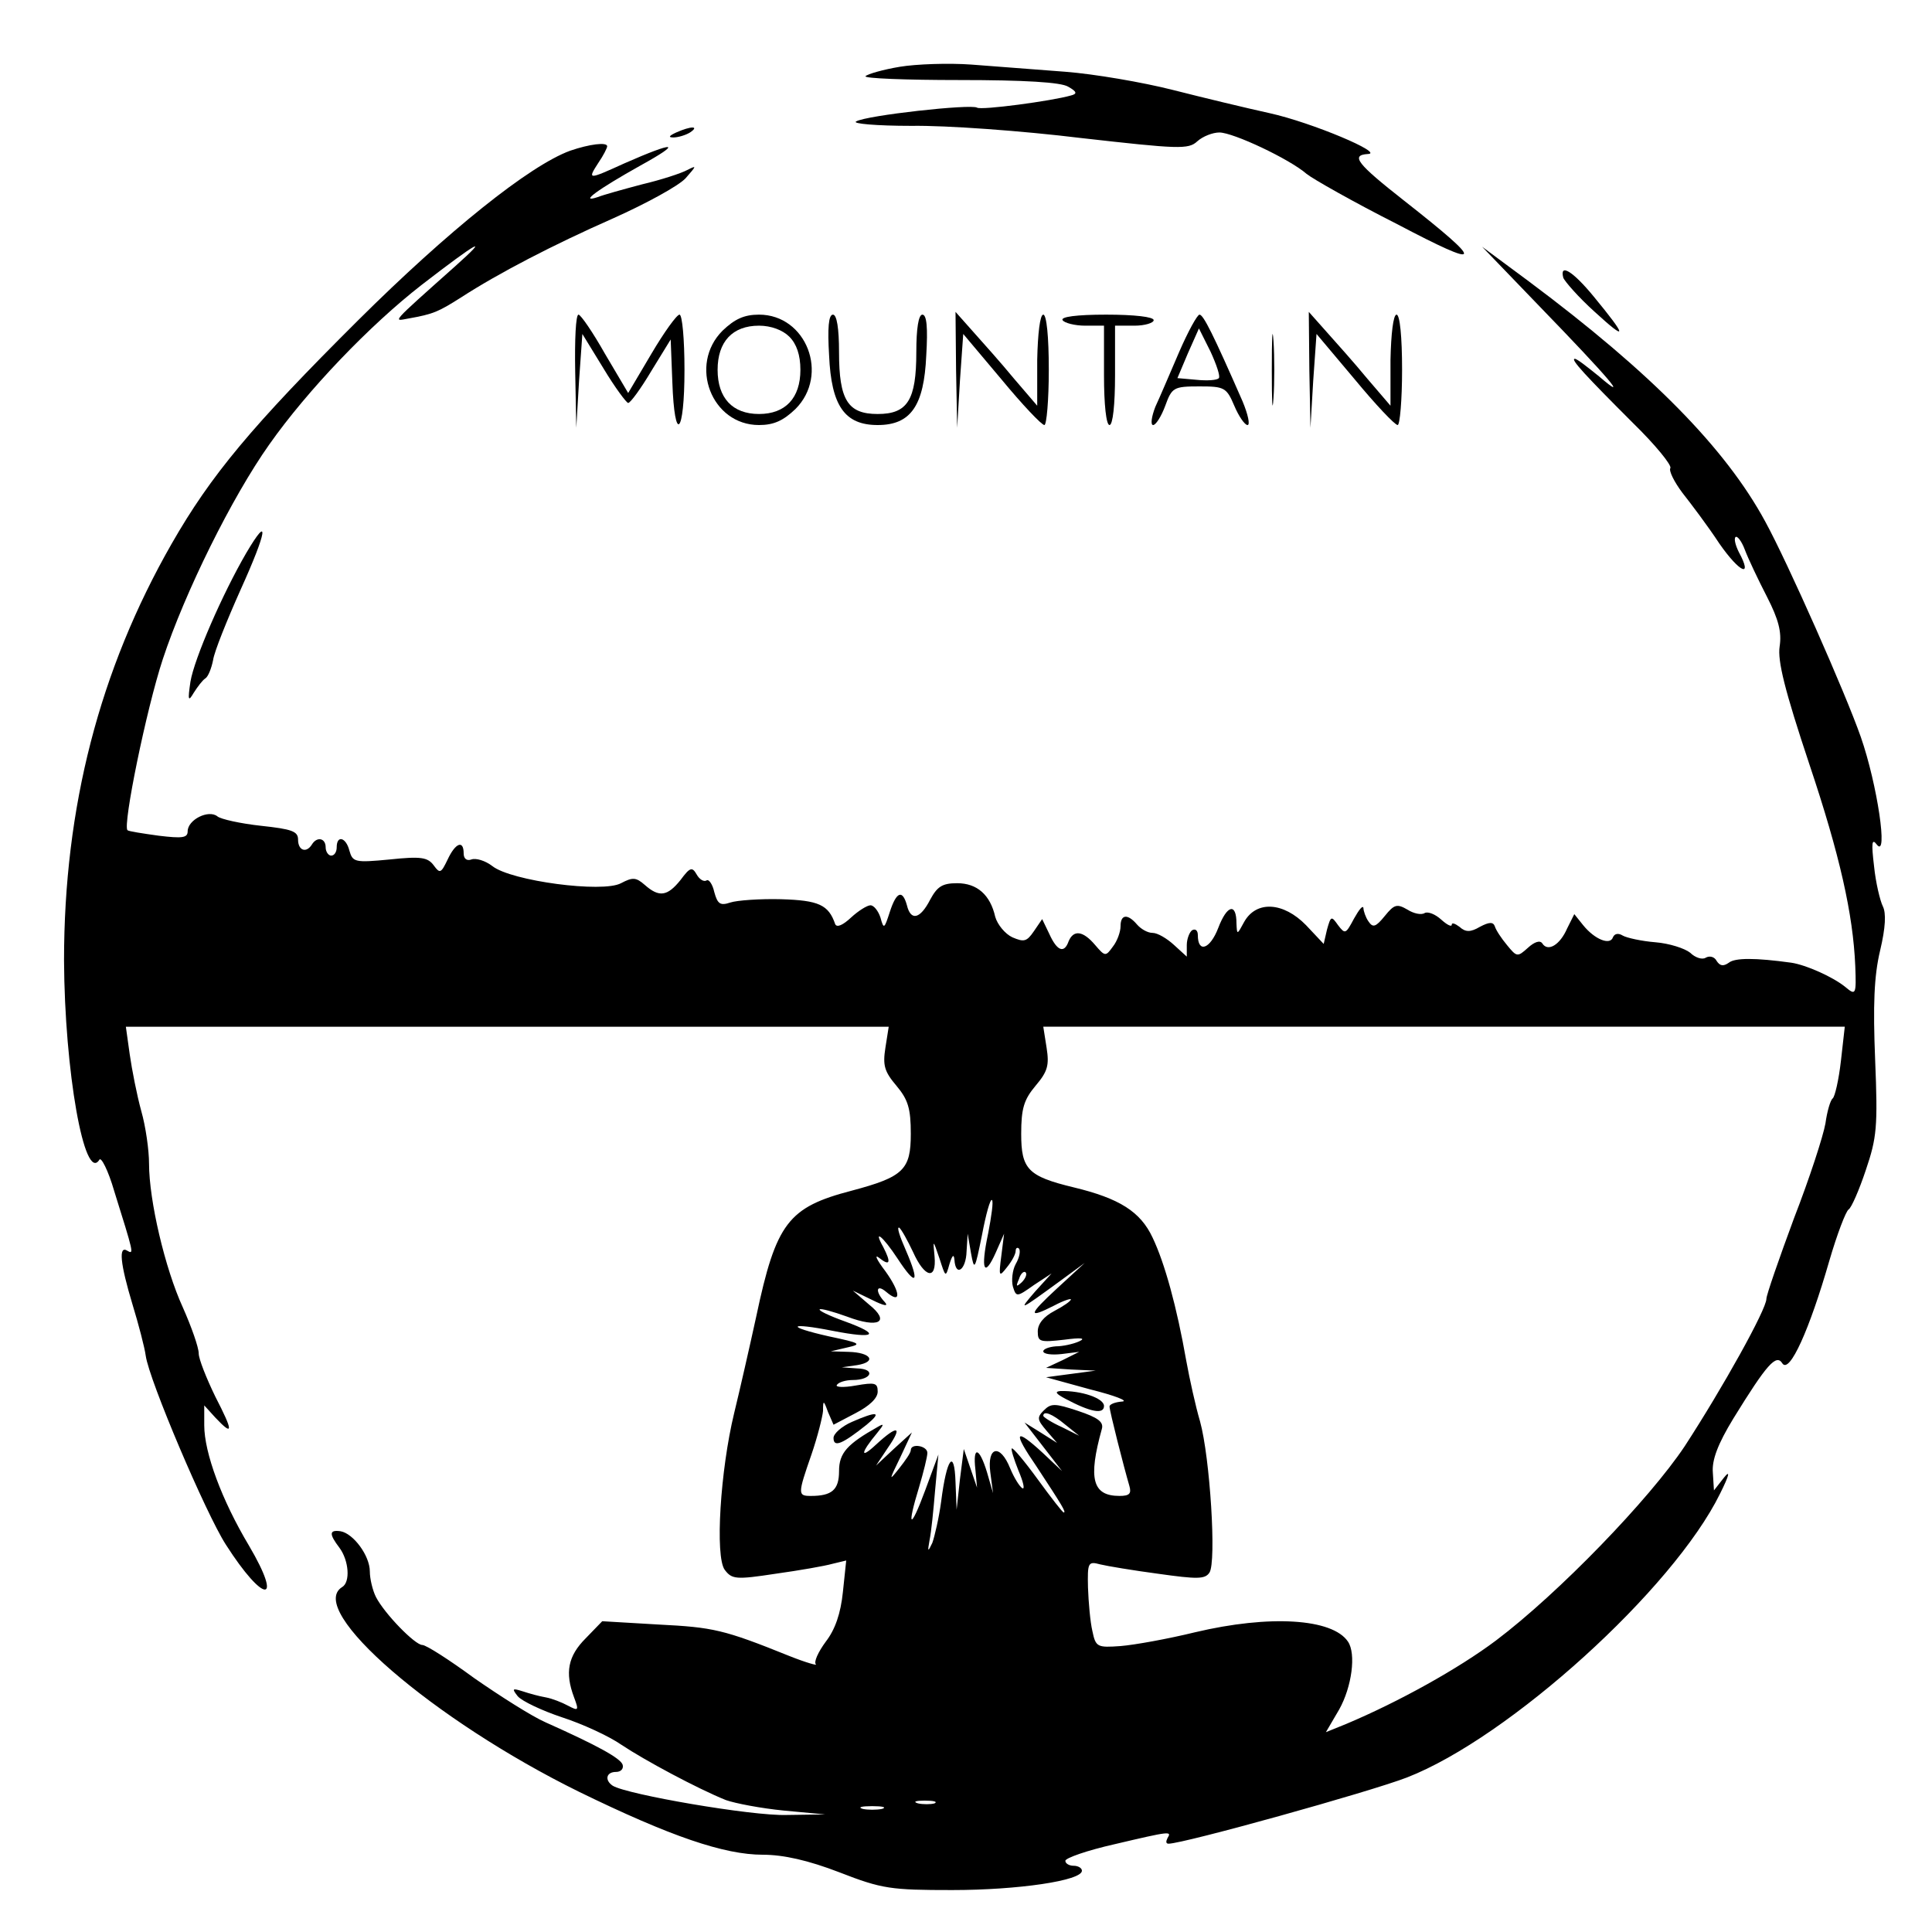 <?xml version="1.0" standalone="no"?>
<!DOCTYPE svg PUBLIC "-//W3C//DTD SVG 20010904//EN"
 "http://www.w3.org/TR/2001/REC-SVG-20010904/DTD/svg10.dtd">
<svg version="1.0" xmlns="http://www.w3.org/2000/svg"
 width="350pt" height="350pt" viewBox="0 0 350 350"
 preserveAspectRatio="xMidYMid meet">
<g transform="translate(0,350) scale(0.1,-0.1)"
fill="#000000" stroke="none">
<path d="M1630 3379 c-30 -5 -58 -13 -62 -17 -4 -4 73 -7 170 -7 118 0 184 -4
197 -12 16 -9 17 -13 5 -16 -35 -10 -162 -27 -170 -22 -11 7 -201 -14 -219
-25 -8 -4 37 -8 100 -8 63 1 201 -9 307 -22 177 -20 195 -21 211 -6 10 9 28
16 40 16 25 0 127 -48 158 -75 11 -9 85 -51 164 -91 158 -83 161 -74 12 43
-84 66 -97 82 -65 84 31 1 -101 57 -178 74 -41 9 -120 28 -175 42 -55 14 -143
29 -195 33 -52 4 -129 10 -170 13 -41 3 -100 1 -130 -4z"/>
<path d="M1225 3260 c-13 -6 -15 -9 -5 -9 8 0 22 4 30 9 18 12 2 12 -25 0z"/>
<path d="M1033 3227 c-74 -27 -222 -146 -384 -307 -193 -192 -267 -281 -338
-405 -131 -229 -195 -478 -195 -755 1 -200 37 -404 64 -361 3 6 16 -19 27 -57
35 -112 36 -115 24 -108 -17 11 -13 -24 9 -97 11 -36 22 -78 24 -93 6 -44 109
-286 145 -342 69 -108 105 -109 42 -2 -49 82 -81 168 -81 218 l0 36 20 -22
c33 -35 33 -26 0 38 -16 33 -30 68 -30 78 0 11 -13 48 -29 84 -32 70 -61 193
-61 260 0 24 -6 67 -14 95 -8 29 -17 75 -21 103 l-7 50 691 0 691 0 -6 -38
c-5 -32 -2 -43 20 -69 21 -25 26 -41 26 -87 0 -65 -13 -78 -107 -103 -115 -30
-137 -58 -173 -228 -12 -55 -30 -134 -40 -175 -25 -103 -35 -260 -17 -284 13
-17 20 -18 92 -7 43 6 89 14 103 18 l25 6 -6 -57 c-4 -39 -14 -68 -31 -90 -14
-19 -22 -37 -18 -41 4 -3 -18 3 -48 15 -119 48 -138 52 -237 57 l-102 6 -30
-31 c-32 -32 -38 -62 -21 -107 9 -24 8 -25 -11 -15 -11 6 -29 13 -40 15 -12 2
-30 7 -42 11 -19 6 -20 5 -9 -9 8 -9 44 -26 80 -38 37 -12 85 -34 108 -50 42
-28 137 -79 189 -100 17 -6 64 -15 105 -19 l75 -7 -70 -1 c-63 -2 -289 37
-315 53 -15 10 -12 25 6 25 9 0 14 6 12 13 -4 12 -46 35 -140 77 -25 11 -83
48 -129 80 -45 33 -87 60 -94 60 -13 0 -68 56 -84 87 -6 12 -11 33 -11 46 0
29 -30 69 -53 73 -21 3 -21 -5 -2 -30 17 -23 20 -62 5 -71 -67 -41 165 -241
429 -371 166 -81 263 -114 333 -114 37 0 82 -10 139 -32 77 -30 93 -32 204
-32 119 0 235 17 235 35 0 5 -7 9 -15 9 -8 0 -15 4 -15 9 0 5 40 19 89 30 102
24 104 24 96 11 -3 -6 -3 -10 2 -10 27 0 365 94 432 120 185 72 482 341 567
514 17 34 19 44 7 29 l-18 -23 -2 32 c-2 23 9 52 37 98 61 99 78 118 89 100
13 -19 49 61 85 186 14 48 30 90 35 93 5 3 19 35 31 71 20 59 22 78 17 200 -4
99 -2 152 9 198 10 42 11 68 5 80 -5 10 -13 43 -16 73 -5 42 -4 51 5 39 21
-27 1 109 -29 195 -28 80 -132 315 -173 390 -72 133 -207 270 -428 435 l-85
63 105 -109 c125 -129 164 -175 107 -126 -21 17 -40 32 -44 32 -9 0 20 -31
105 -116 41 -40 71 -77 68 -82 -3 -5 7 -25 22 -45 15 -19 46 -60 67 -92 37
-53 61 -63 35 -15 -6 12 -9 24 -6 27 3 3 11 -7 17 -23 6 -16 24 -54 40 -85 21
-41 27 -64 23 -90 -4 -26 9 -79 54 -214 55 -164 79 -271 83 -365 2 -52 1 -54
-18 -38 -22 18 -71 40 -98 44 -65 9 -102 9 -113 0 -10 -7 -16 -6 -22 3 -4 8
-13 10 -20 6 -6 -4 -19 0 -28 9 -10 8 -38 17 -63 19 -25 2 -52 8 -59 12 -8 5
-15 4 -18 -3 -5 -15 -33 -4 -54 22 l-16 20 -13 -26 c-13 -30 -35 -43 -45 -27
-4 6 -14 3 -26 -8 -19 -17 -20 -17 -38 5 -10 12 -20 27 -22 34 -3 8 -10 8 -27
-1 -17 -10 -26 -10 -37 0 -8 6 -14 8 -14 4 0 -5 -9 0 -19 9 -11 10 -24 15 -30
12 -6 -4 -20 -1 -31 6 -19 11 -24 10 -41 -11 -17 -21 -22 -22 -30 -10 -5 7 -9
19 -9 24 -1 6 -8 -3 -17 -19 -15 -28 -16 -29 -29 -12 -12 17 -13 17 -20 -8
l-6 -26 -32 34 c-41 42 -90 45 -112 6 -13 -24 -13 -24 -14 -3 0 38 -17 34 -33
-8 -15 -39 -37 -46 -37 -13 0 8 -4 12 -10 9 -5 -3 -10 -16 -10 -27 l0 -21 -23
21 c-13 12 -30 22 -39 22 -9 0 -21 7 -28 15 -17 20 -30 19 -30 -3 0 -10 -6
-27 -14 -37 -13 -18 -14 -18 -32 3 -22 26 -39 28 -48 7 -8 -23 -21 -18 -35 13
l-13 27 -15 -22 c-13 -19 -18 -20 -39 -11 -13 6 -27 23 -31 37 -9 40 -33 61
-69 61 -27 0 -36 -6 -49 -30 -18 -35 -35 -39 -42 -10 -8 29 -19 25 -31 -12
-10 -31 -11 -32 -17 -10 -4 12 -12 22 -18 22 -6 0 -22 -10 -35 -22 -15 -14
-26 -19 -29 -12 -12 35 -30 43 -98 45 -38 1 -80 -2 -92 -6 -18 -6 -23 -3 -29
19 -3 14 -10 24 -14 21 -5 -3 -13 2 -18 11 -8 14 -12 13 -29 -10 -24 -30 -39
-32 -65 -9 -16 14 -22 14 -43 3 -33 -18 -199 4 -233 31 -13 10 -30 15 -38 12
-8 -3 -14 1 -14 11 0 25 -15 19 -29 -11 -12 -25 -14 -26 -25 -11 -11 15 -23
17 -80 11 -63 -6 -67 -5 -73 16 -6 24 -23 29 -23 6 0 -8 -4 -15 -10 -15 -5 0
-10 7 -10 15 0 17 -16 20 -25 5 -10 -16 -25 -11 -25 9 0 15 -11 19 -67 25 -37
4 -73 12 -79 17 -16 13 -54 -6 -54 -27 0 -12 -10 -13 -52 -8 -29 4 -55 8 -57
10 -9 8 34 219 64 310 40 121 125 293 193 389 69 98 182 216 276 289 101 78
126 92 61 34 -120 -107 -113 -100 -85 -95 45 8 54 12 95 38 68 44 166 95 277
144 58 26 117 58 130 72 20 23 21 24 3 15 -11 -6 -48 -18 -82 -26 -34 -9 -70
-19 -80 -23 -36 -12 2 15 77 57 78 43 64 45 -29 4 -66 -30 -67 -30 -47 1 9 13
16 27 16 30 0 8 -32 4 -67 -8z m2302 -1649 c-4 -35 -11 -65 -15 -68 -4 -3 -10
-23 -13 -45 -4 -23 -29 -100 -57 -172 -27 -73 -50 -139 -50 -146 0 -19 -79
-161 -148 -267 -64 -96 -228 -266 -342 -352 -68 -51 -176 -111 -271 -151 l-37
-15 24 41 c23 41 31 101 16 123 -28 42 -142 49 -277 17 -49 -12 -110 -23 -135
-25 -42 -3 -45 -2 -51 27 -4 17 -7 52 -8 79 -1 45 0 48 22 42 12 -3 60 -11
105 -17 71 -10 85 -10 93 2 13 19 1 209 -17 274 -8 27 -19 77 -25 110 -17 97
-39 177 -61 223 -22 47 -60 71 -143 91 -83 20 -95 33 -95 97 0 46 5 62 26 87
22 26 25 37 20 69 l-6 38 726 0 726 0 -7 -62z m-1545 -313 c-14 -66 -7 -81 14
-34 l15 34 -5 -40 c-5 -38 -4 -39 10 -21 9 11 16 24 16 30 0 5 3 7 6 4 3 -4 1
-16 -6 -28 -6 -11 -8 -30 -5 -41 6 -19 7 -19 38 3 l32 21 -30 -33 c-31 -36
-29 -35 45 19 l45 33 -50 -46 c-52 -48 -54 -56 -5 -31 17 9 30 13 30 11 0 -3
-13 -12 -30 -21 -19 -10 -30 -23 -30 -37 0 -19 4 -20 48 -15 30 4 40 3 27 -3
-11 -5 -30 -9 -42 -9 -13 -1 -23 -5 -23 -9 0 -5 15 -7 33 -5 l32 4 -30 -15
-30 -14 45 -3 45 -2 -45 -6 -45 -6 80 -22 c44 -11 70 -21 58 -22 -13 -1 -23
-5 -23 -9 0 -8 26 -110 36 -144 4 -14 0 -18 -18 -18 -49 0 -57 31 -32 121 4
13 -7 21 -43 33 -42 14 -49 14 -62 1 -13 -13 -12 -17 5 -37 l19 -22 -30 19
-29 18 34 -44 34 -44 -35 33 c-51 47 -55 39 -11 -25 46 -70 54 -83 49 -83 -2
0 -23 27 -47 60 -24 33 -45 58 -47 56 -2 -1 4 -20 12 -40 9 -21 12 -35 7 -32
-5 3 -15 19 -22 36 -18 45 -42 40 -36 -7 l5 -38 -11 38 c-14 46 -26 48 -21 5
l3 -33 -12 35 -12 35 -7 -55 -6 -55 -2 50 c-2 62 -16 44 -26 -35 -4 -30 -12
-64 -16 -75 -8 -17 -9 -17 -5 5 3 14 7 54 10 90 l6 65 -24 -65 c-27 -73 -34
-69 -11 6 8 27 15 55 15 62 0 13 -30 18 -30 5 0 -5 -10 -19 -21 -33 -19 -24
-19 -23 2 20 l21 45 -33 -30 -32 -30 22 33 c27 39 17 41 -22 5 -30 -28 -28
-15 2 21 13 16 13 18 1 11 -55 -31 -70 -47 -70 -80 0 -34 -13 -45 -51 -45 -24
0 -24 3 1 75 11 32 20 68 21 79 0 20 1 20 9 -2 l10 -23 40 21 c25 13 40 27 40
39 0 16 -5 17 -40 11 -22 -4 -37 -3 -34 1 3 5 16 9 29 9 34 0 42 20 8 21 l-28
2 28 4 c36 6 25 23 -16 24 l-32 1 30 7 c27 6 24 8 -33 20 -80 18 -74 26 7 10
77 -15 88 -7 22 17 -28 10 -49 20 -46 22 2 2 24 -4 49 -13 58 -22 80 -10 40
22 l-29 25 35 -17 c22 -11 30 -12 23 -4 -18 19 -16 34 2 19 28 -24 27 -2 -1
37 -16 21 -21 32 -11 24 19 -15 22 -9 7 20 -19 34 -1 20 26 -21 34 -52 41 -45
15 15 -11 25 -17 43 -12 41 4 -3 15 -23 25 -44 21 -47 43 -52 39 -8 -3 31 -3
31 9 -4 11 -34 11 -35 18 -10 5 16 8 19 9 8 2 -32 21 -19 22 15 l2 32 6 -35
c6 -33 7 -31 20 33 7 37 15 66 18 63 3 -2 -1 -30 -7 -61z m61 -88 c-10 -9 -11
-8 -5 6 3 10 9 15 12 12 3 -3 0 -11 -7 -18z m79 -258 l25 -20 -32 16 c-18 8
-33 18 -33 20 0 10 16 4 40 -16z m-237 -686 c-7 -2 -21 -2 -30 0 -10 3 -4 5
12 5 17 0 24 -2 18 -5z m-95 -10 c-10 -2 -26 -2 -35 0 -10 3 -2 5 17 5 19 0
27 -2 18 -5z"/>
<path d="M1930 966 c45 -24 70 -29 70 -13 0 14 -41 28 -79 27 -11 -1 -8 -5 9
-14z"/>
<path d="M1543 924 c-18 -8 -33 -21 -33 -29 0 -18 16 -11 60 24 29 24 19 25
-27 5z"/>
<path d="M2832 2997 c2 -6 27 -35 57 -62 60 -55 59 -46 -2 28 -37 45 -62 61
-55 34z"/>
<path d="M1042 2828 l2 -103 5 85 6 85 38 -62 c21 -35 42 -63 45 -63 4 0 23
26 42 58 l35 57 3 -77 c4 -114 22 -96 22 22 0 55 -4 100 -9 100 -5 0 -28 -32
-51 -71 l-42 -71 -42 71 c-22 39 -44 71 -48 71 -5 0 -7 -46 -6 -102z"/>
<path d="M1309 2901 c-62 -62 -20 -171 66 -171 27 0 44 8 66 29 62 62 20 171
-66 171 -27 0 -44 -8 -66 -29z m121 -11 c13 -13 20 -33 20 -60 0 -51 -27 -80
-75 -80 -48 0 -75 29 -75 80 0 51 27 80 75 80 22 0 43 -8 55 -20z"/>
<path d="M1502 2856 c4 -91 28 -126 88 -126 60 0 84 35 88 126 3 50 1 74 -7
74 -7 0 -11 -25 -11 -68 0 -87 -16 -112 -70 -112 -54 0 -70 25 -70 112 0 43
-4 68 -11 68 -8 0 -10 -24 -7 -74z"/>
<path d="M1732 2830 l2 -105 5 85 6 85 69 -82 c38 -46 73 -83 78 -83 4 0 8 45
8 100 0 60 -4 100 -10 100 -6 0 -10 -35 -11 -82 l0 -83 -42 49 c-23 28 -57 66
-74 85 l-32 36 1 -105z"/>
<path d="M1925 2920 c3 -5 22 -10 41 -10 l34 0 0 -90 c0 -53 4 -90 10 -90 6 0
10 37 10 90 l0 90 35 0 c19 0 35 5 35 10 0 6 -35 10 -86 10 -54 0 -83 -4 -79
-10z"/>
<path d="M2136 2862 c-16 -37 -35 -82 -43 -99 -7 -18 -9 -33 -4 -33 5 0 15 16
22 35 12 33 15 35 62 35 45 0 49 -2 63 -35 8 -19 19 -35 24 -35 5 0 1 19 -9
43 -53 121 -71 157 -78 157 -4 0 -21 -31 -37 -68z m72 -47 c-3 -4 -22 -5 -41
-3 l-34 3 19 45 20 45 21 -42 c11 -24 18 -45 15 -48z"/>
<path d="M2304 2830 c0 -58 1 -81 3 -52 2 28 2 76 0 105 -2 28 -3 5 -3 -53z"/>
<path d="M2372 2830 l2 -105 5 85 6 85 69 -82 c38 -46 73 -83 78 -83 4 0 8 45
8 100 0 60 -4 100 -10 100 -6 0 -10 -35 -11 -82 l0 -83 -42 49 c-23 28 -57 66
-74 85 l-32 36 1 -105z"/>
<path d="M446 2498 c-43 -74 -94 -191 -101 -233 -5 -34 -4 -37 6 -20 7 11 16
23 21 26 5 3 11 18 14 33 2 15 25 72 50 128 48 106 53 139 10 66z"/>
</g>
</svg>
